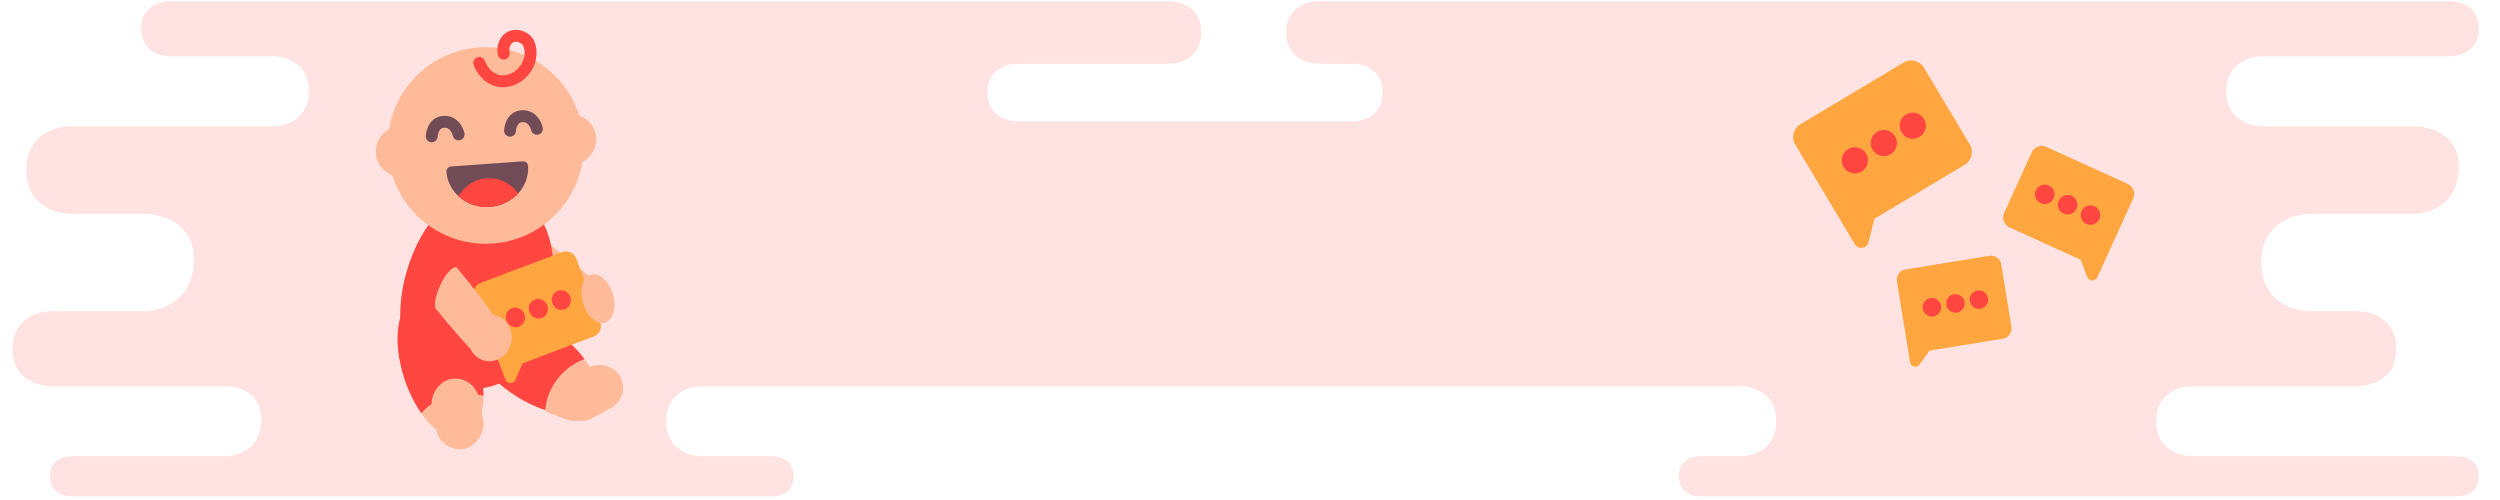 <svg xmlns="http://www.w3.org/2000/svg" width="1000" height="200" fill="none" xmlns:v="https://vecta.io/nano"><style><![CDATA[.B{fill:#ff4640}.C{fill-rule:evenodd}.D{fill:#ffa640}.E{stroke-width:4.769}.F{stroke-linecap:round}]]></style><path d="M480.5 13C480.5.5 468 .5 468 .5H67.5s-11 0-11 11 11 11 11 11h42s14 0 14 14-14 14-14 14H28s-17.5 0-17.5 17.5S28 85.5 28 85.5h30s20.5 0 19.5 19.5S58 124.5 58 124.5H20s-15 0-15 15 15 15 15 15h70.5s14.5 0 14 14-14 14-14 14H28s-8 0-8 8 8 8 8 8h281.5s8 0 8-8-8-8-8-8h-29s-14 0-14-14 14-14 14-14h416s14 0 14 14-14 14-14 14h-17s-8 0-8 8 8 8 8 8h304s8 0 8-8-8-8-8-8h-107s-14 0-14-14 14-14 14-14h67s15 0 15-15-15-15-15-15H924s-19.5 0-19.5-19.5S924 85.5 924 85.5h42s16.5 0 17.5-17.5S966 50.5 966 50.5h-61.5s-14 0-14-14 14-14 14-14h76s11 0 11-11-11-11-11-11H527S514.5.5 514.5 13 527 25.5 527 25.5h14.5S553 25.5 553 37s-11.5 11.5-11.5 11.5h-135S395 48.5 395 37s11.5-11.5 11.5-11.5H468s12.5 0 12.5-12.5z" fill="#ffc8c8" fill-opacity=".5"/><g clip-path="url(#A)"><path d="M744.247 66.508c.73-.436 1.194-1.046 1.395-1.83s.085-1.539-.348-2.263-1.041-1.184-1.827-1.379a2.91 2.91 0 0 0-2.273.36c-.729.436-1.194 1.046-1.395 1.83s-.084 1.539.348 2.263a2.87 2.87 0 0 0 1.828 1.379c.786.195 1.543.075 2.272-.36zm10.294-6.149c.73-.436 1.195-1.046 1.395-1.83s.085-1.539-.348-2.263-1.041-1.184-1.827-1.379a2.91 2.91 0 0 0-2.273.361c-.729.435-1.194 1.045-1.395 1.83s-.084 1.539.348 2.263a2.87 2.87 0 0 0 1.828 1.379c.786.195 1.543.075 2.272-.36zm10.294-6.149c.73-.436 1.195-1.046 1.395-1.83s.085-1.539-.348-2.263-1.041-1.184-1.827-1.379a2.91 2.91 0 0 0-2.273.361c-.729.435-1.194 1.045-1.395 1.83s-.084 1.539.348 2.263a2.87 2.87 0 0 0 1.828 1.379c.786.195 1.543.075 2.272-.36zm-15.048 33.263l-2.408 9.414c-.331 1.296-1.156 2.034-2.474 2.215s-2.321-.304-3.008-1.455L718.12 57.84a5.71 5.71 0 0 1-.645-4.513 5.79 5.79 0 0 1 2.739-3.673l41.176-24.595a5.79 5.79 0 0 1 4.532-.67c1.605.399 2.828 1.301 3.668 2.707l18.32 30.67c.839 1.406 1.054 2.91.644 4.513a5.79 5.79 0 0 1-2.738 3.673l-36.029 21.521z" class="D"/><g class="B"><circle cx="741.953" cy="64.128" transform="rotate(329.149 741.953 64.128)" r="5.246"/><circle cx="753.534" cy="57.211" transform="rotate(329.149 753.534 57.211)" r="5.246"/><circle cx="765.114" cy="50.293" transform="rotate(329.149 765.114 50.293)" r="5.246"/></g></g><g clip-path="url(#B)"><path d="M834.666 87.986c-.575-.262-.969-.674-1.182-1.237s-.189-1.13.071-1.701.672-.961 1.237-1.17 1.134-.183 1.709.079.969.674 1.182 1.237.189 1.13-.071 1.701-.672.961-1.237 1.17-1.134.183-1.709-.079zm-8.115-3.695c-.575-.262-.969-.674-1.182-1.237s-.19-1.13.07-1.701.673-.961 1.237-1.17 1.135-.183 1.71.079.968.674 1.181 1.238.19 1.13-.07 1.701-.672.961-1.237 1.17-1.134.183-1.709-.079zm-8.116-3.695c-.574-.262-.968-.674-1.181-1.237s-.19-1.13.07-1.701.672-.961 1.237-1.17 1.134-.183 1.709.079.969.674 1.182 1.238.19 1.13-.07 1.701-.673.961-1.237 1.17-1.135.183-1.71-.079zm13.866 23.342l2.557 6.759c.352.931 1.022 1.409 2.011 1.433s1.69-.416 2.103-1.323l14.289-31.382c.505-1.108.539-2.238.104-3.389s-1.211-1.981-2.327-2.489l-32.461-14.781c-1.116-.508-2.251-.548-3.405-.121s-1.983 1.195-2.487 2.303l-11.01 24.179a4.25 4.25 0 0 0-.104 3.389c.435 1.151 1.211 1.981 2.327 2.489l28.403 12.933z" class="D"/><g class="B"><circle cx="3.901" cy="3.901" transform="matrix(-.91 -.414 -.414 .91 841.333 84.104)" r="3.901"/><circle cx="3.901" cy="3.901" transform="matrix(-.91 -.414 -.414 .91 832.203 79.947)" r="3.901"/><circle cx="3.901" cy="3.901" r="3.901" transform="matrix(-.91 -.414 -.414 .91 823.073 75.79)"/></g></g><g clip-path="url(#C)"><path d="M773.656 125.052c.591-.096 1.055-.375 1.39-.837s.456-.987.361-1.574a2.02 2.02 0 0 0-.84-1.38c-.464-.332-.992-.451-1.584-.355s-1.055.375-1.39.838-.456.987-.361 1.574a2.03 2.03 0 0 0 .84 1.38c.465.332.993.45 1.584.354zm8.349-1.355c.591-.096 1.055-.375 1.39-.837s.456-.987.361-1.574-.375-1.047-.84-1.38-.992-.45-1.584-.354-1.055.375-1.39.837-.456.987-.361 1.574.376 1.047.84 1.38.993.45 1.584.354zm8.349-1.354c.591-.096 1.055-.375 1.39-.838s.456-.987.361-1.574-.375-1.047-.84-1.38-.992-.45-1.584-.354-1.055.375-1.39.837-.456.987-.361 1.574.376 1.048.84 1.38.993.451 1.584.355zm-18.518 17.897l-4.027 5.547c-.554.763-1.287 1.033-2.198.808s-1.443-.803-1.594-1.736l-5.239-32.285c-.185-1.14.065-2.183.751-3.127a4.08 4.08 0 0 1 2.751-1.696l33.396-5.419a4.08 4.08 0 0 1 3.145.739c.95.679 1.517 1.589 1.702 2.729l4.036 24.875c.185 1.14-.065 2.183-.751 3.127a4.08 4.08 0 0 1-2.751 1.696l-29.221 4.742z" class="D"/><g class="B"><circle cx="772.77" cy="122.895" r="3.7" transform="rotate(350.783 772.77 122.895)"/><circle cx="782.163" cy="121.371" r="3.7" transform="rotate(350.783 782.163 121.371)"/><circle cx="791.556" cy="119.847" r="3.7" transform="rotate(350.783 791.556 119.847)"/></g></g><g class="B"><path d="M161.814 151.703c-5.191-15.573-2.958-30.343 4.987-32.992s18.593 7.829 23.784 23.401c1.913 5.741 2.818 11.372 2.8 16.328-8.888-2.539-18.592-.069-24.838 6.875-2.652-3.768-4.997-8.405-6.733-13.612z" class="C"/><ellipse cx="20.365" cy="13.153" rx="20.365" ry="13.153" transform="matrix(-1 0 0 1 208.943 129.249)"/></g><g fill="#fb9"><path d="M228.998 125.247c-6.175-4.177-12.831-8.972-19.661-14.207l3.551-18.584 7.284 5.501c7.215 5.564 13.873 11.042 19.692 16.148l-10.866 11.142z" class="C"/><path d="M214.645 102.83c.886-5.222.096-9.853-1.766-10.344s-4.052 3.141-4.938 8.363-.095 9.853 1.766 10.344 4.053-3.141 4.938-8.363z"/><path d="M168.547 165.315c5.277 7.499 11.763 11.551 17.051 9.789 5.016-1.672 7.755-8.177 7.787-16.664-8.888-2.539-18.592-.069-24.838 6.875z" class="C"/><rect width="19.114" height="28.375" rx="9.557" transform="matrix(.982 -.189 -.189 -.982 176.317 181.285)"/><path d="M218.06 164.026c8.722 2.832 16.342 2.181 19.514-2.403 3.009-4.347 1.297-11.194-3.772-18.002-8.632 3.303-14.912 11.102-15.742 20.405z" class="C"/><rect width="15.754" height="23.388" rx="7.877" transform="matrix(-.353 .936 .936 .353 217.979 147.689)"/><rect width="18.493" height="27.454" rx="9.247" transform="matrix(.48 .877 .877 -.48 219.582 155.673)"/></g><g class="B C"><path d="M204.506 157.179c-13.498-9.342-20.576-22.497-15.81-29.383s19.571-4.896 33.068 4.445c4.976 3.443 9.079 7.405 12.038 11.38-8.632 3.303-14.912 11.102-15.742 20.405-4.381-1.422-9.041-3.724-13.554-6.847z"/><path d="M160.091 126.907c8.011 5.826 19.026 9.106 30.981 8.414 9.187-.533 18.645-3.136 26.652-7.212.368-.971.712-1.96 1.033-2.966 7.056-22.135-.167-44.205-16.133-49.294s-32.347 8.79-39.402 30.926c-2.197 6.892-3.231 13.772-3.131 20.132z"/></g><g fill="#fb9"><ellipse cx="194.308" cy="58.183" rx="39.25" ry="39.322" transform="rotate(355.907 194.308 58.183)"/><ellipse cx="228.382" cy="55.745" rx="10.093" ry="10.111" transform="rotate(355.907 228.382 55.745)"/><ellipse cx="160.406" cy="60.609" rx="10.093" ry="10.111" transform="rotate(355.907 160.406 60.609)"/></g><g stroke="#714b55" class="E F"><use href="#E"/><use href="#E" x="31.32" y="-2.242"/></g><path d="M191.712 25.143c2.127 5.613 7.323 8.846 12.952 6.728 5.641-2.123 9.062-8.609 6.937-14.238-.975-2.582-4.455-3.97-6.961-3.023s-3.785 4.085-3.145 6.839" stroke="#ff4640" class="E F"/><path d="M180.469 66.585c-1.097.078-1.984.96-1.905 2.056.604 8.439 8.405 14.757 17.425 14.112s15.841-8.01 15.237-16.449c-.078-1.097-1.082-1.842-2.178-1.764l-28.579 2.045z" fill="#714b55"/><path d="M195.839 82.764c4.412-.341 8.303-2.229 11.082-5.037a15.53 15.53 0 0 0 .368-.39c-2.893-3.957-7.55-6.371-12.618-6.008-4.827.345-8.927 3.132-11.293 7.136 3.186 2.923 7.645 4.603 12.461 4.299z" class="B C"/><g clip-path="url(#D)"><path d="M207.533 129.055c.578-.219.986-.604 1.224-1.156s.245-1.126.019-1.723-.611-1.023-1.155-1.279-1.105-.274-1.683-.055-.986.604-1.225 1.156-.244 1.126-.018 1.723.611 1.023 1.155 1.278 1.105.275 1.683.056zm8.161-3.09c.578-.219.986-.604 1.224-1.156s.245-1.126.019-1.723-.611-1.023-1.155-1.279-1.105-.274-1.683-.055-.986.604-1.224 1.156-.245 1.126-.019 1.723.611 1.023 1.155 1.279 1.105.274 1.683.055zm8.161-3.089c.578-.219.986-.605 1.225-1.156s.244-1.126.018-1.723-.611-1.024-1.155-1.279-1.105-.274-1.683-.056-.986.605-1.224 1.156-.245 1.127-.019 1.723.611 1.024 1.155 1.279 1.105.274 1.683.056zm-14.82 22.47l-2.859 6.621c-.393.912-1.076 1.341-2.049 1.288s-1.638-.554-1.997-1.502l-12.421-32.81c-.439-1.159-.415-2.302.072-3.43s1.291-1.903 2.413-2.328l32.645-12.358c1.122-.425 2.239-.376 3.35.146s1.887 1.363 2.325 2.522l9.57 25.279c.439 1.159.415 2.302-.072 3.43s-1.291 1.904-2.413 2.328l-28.564 10.814z" class="D"/><g class="B"><ellipse cx="206.16" cy="126.969" rx="3.818" ry="3.969" transform="rotate(339.265 206.16 126.969)"/><ellipse cx="215.342" cy="123.494" rx="3.818" ry="3.969" transform="rotate(339.265 215.342 123.494)"/><ellipse cx="224.523" cy="120.018" rx="3.818" ry="3.969" transform="rotate(339.265 224.523 120.018)"/></g></g><g fill="#fb9"><path d="M187.832 139.184c-4.254-4.586-8.76-9.8-13.298-15.441l8.125-16.766 4.862 5.94c4.784 5.99 9.107 11.837 12.8 17.239l-12.489 9.028z" class="C"/><path d="M181.384 116.774c2.185-4.724 2.749-9.098 1.259-9.77s-4.383 2.429-6.568 7.153-2.749 9.099-1.26 9.771 4.384-2.429 6.569-7.154z"/><ellipse cx="8.66" cy="9.295" rx="8.66" ry="9.295" transform="matrix(.995 .1 .116 -.993 186.304 143.585)"/><ellipse cx="6.34" cy="9.922" rx="6.34" ry="9.922" transform="matrix(1 -.031 -.181 -.984 234.633 129.397)"/></g><defs><clipPath id="A"><path fill="#fff" transform="matrix(.859 -.513 .513 .859 703.428 47.858)" d="M0 0h74.941v74.941H0z"/></clipPath><clipPath id="B"><path fill="#fff" transform="matrix(-.91 -.414 -.414 .91 863.296 70.835)" d="M0 0h55.731v55.731H0z"/></clipPath><clipPath id="C"><path fill="#fff" transform="matrix(.987 -.16 .16 .987 751.741 102.208)" d="M0 0h52.863v52.863H0z"/></clipPath><clipPath id="D"><path fill="#fff" transform="matrix(.935 -.354 .354 .935 180.294 109.479)" d="M0 0h54.54v56.702H0z"/></clipPath><path id="E" d="M172.685 54.532s.201-5.646 4.946-5.812 5.81 5.043 5.81 5.043"/></defs></svg>